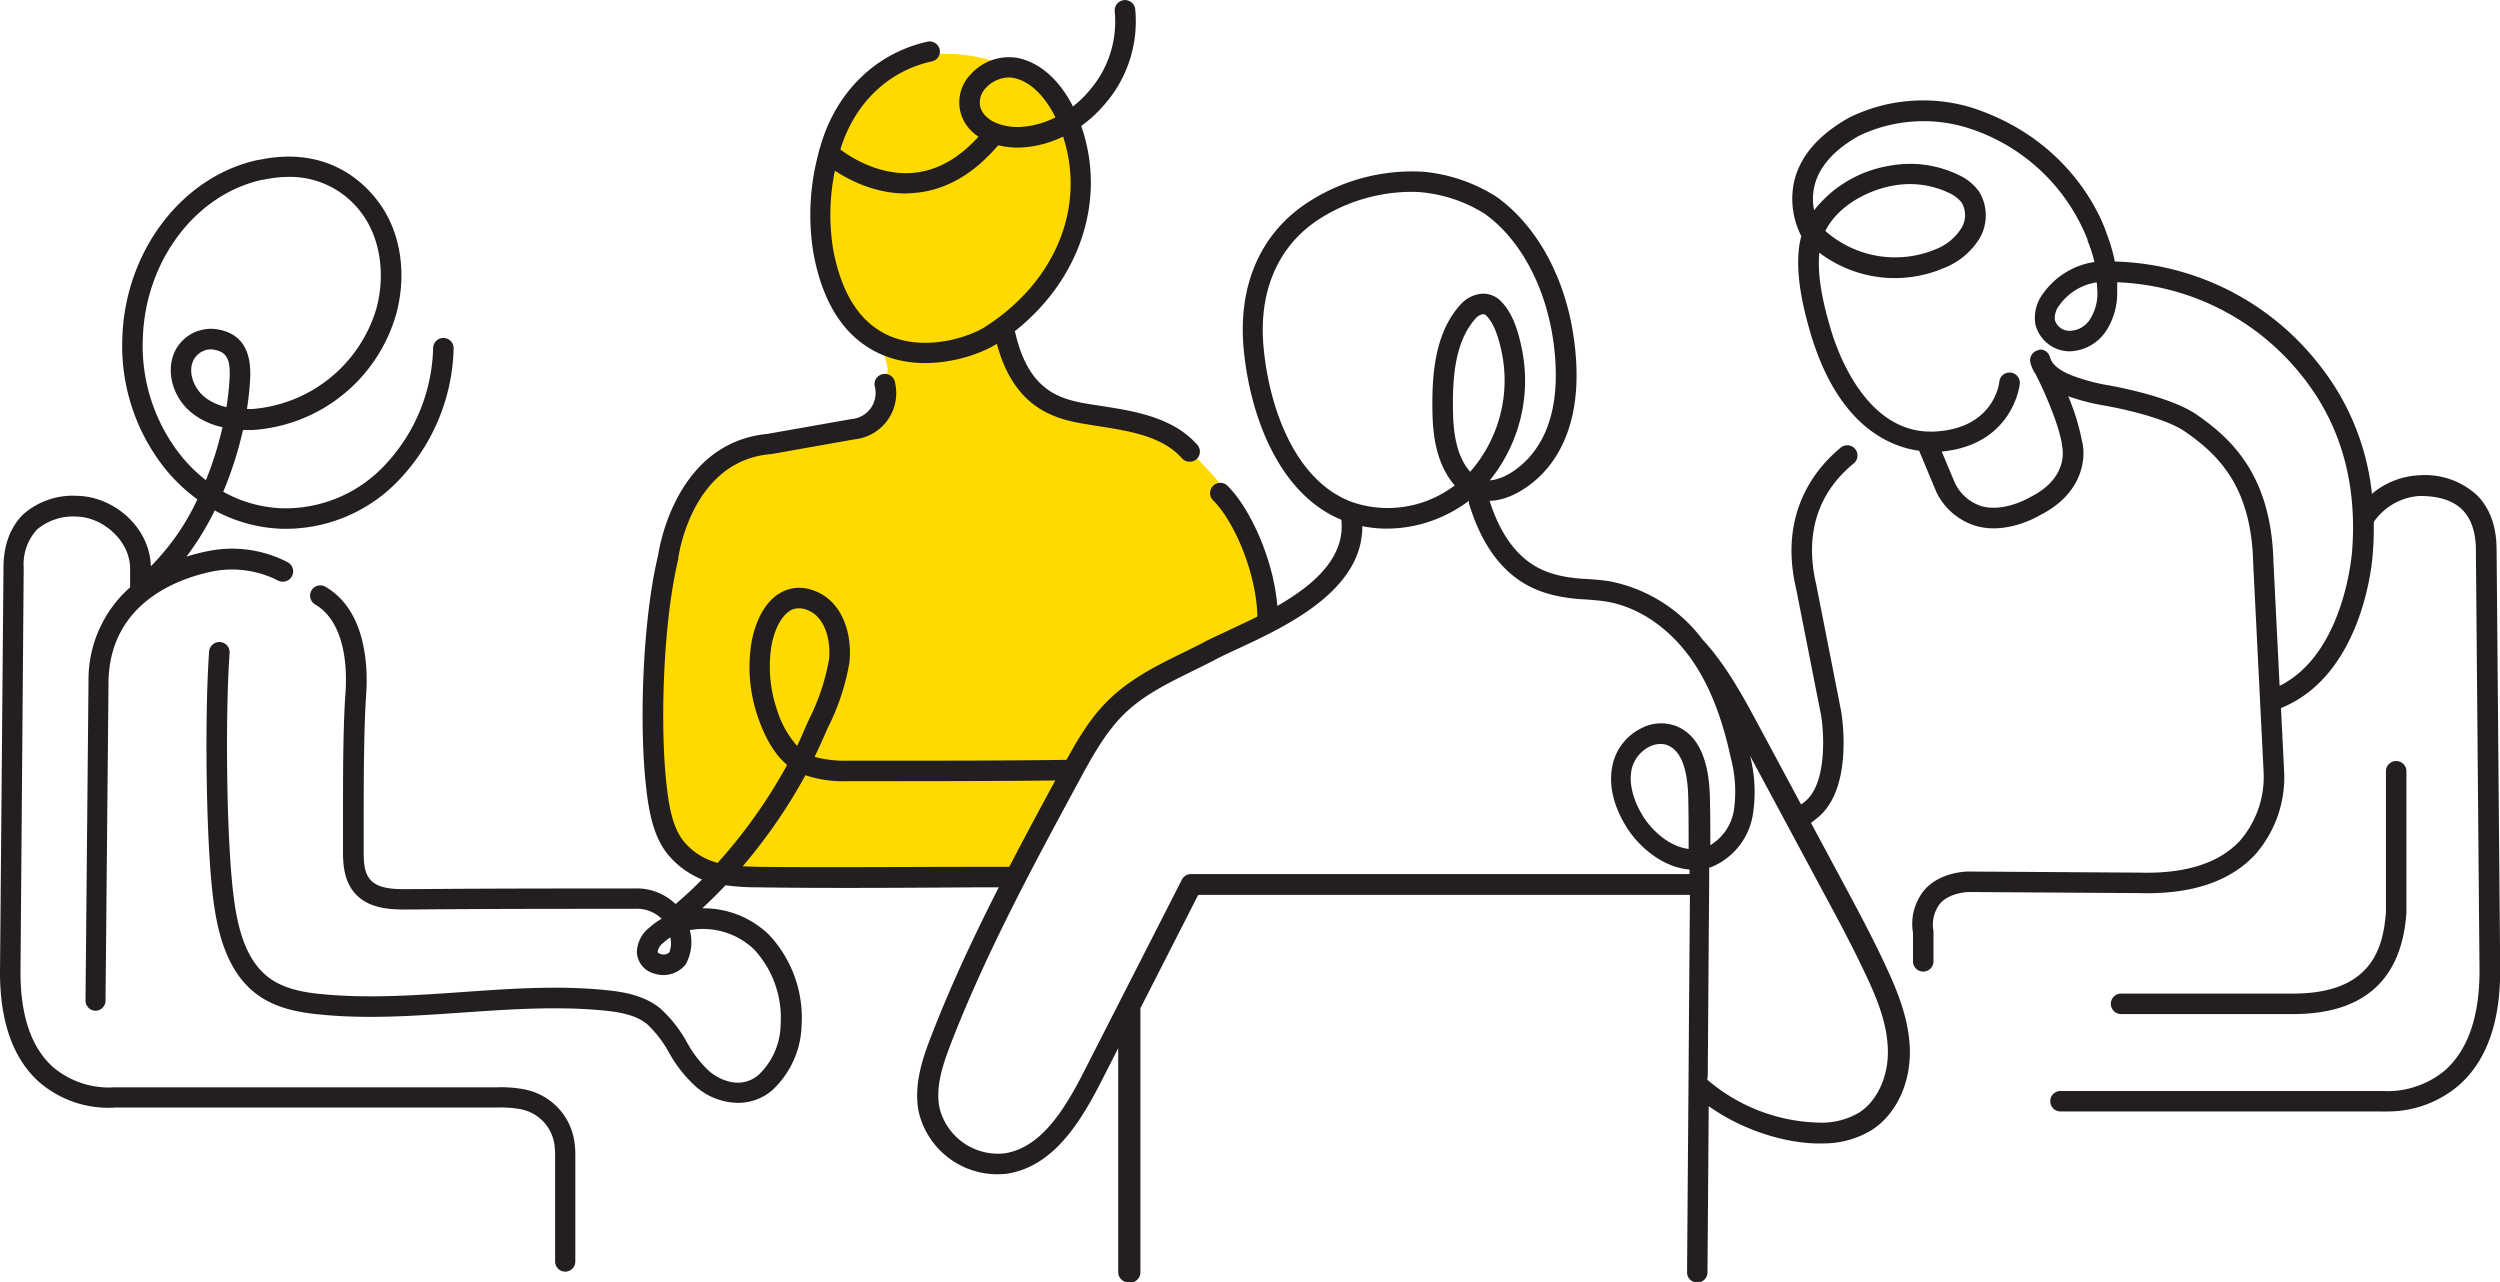 <svg xmlns="http://www.w3.org/2000/svg" viewBox="0 0 366.05 187.76"><defs><style>.cls-1{fill:#ffda00;}.cls-2{fill:#231f20;}</style></defs><g id="Layer_2" data-name="Layer 2"><g id="Layer_1-2" data-name="Layer 1"><path class="cls-1" d="M148,128.72,106,129l-9.28-8L95,99l3-21,6-9,8.72-4L127,62l2-2,1-6-1-4,9,2,4-2,4-2,2,2,3,8,7,2,6,2,8,2s8,7,10,12,5,11.28,4,12,0,3,0,3-6,2-8,3-11,5-11,5l-3.49,4.42s-4,4.39-4,5.11S149.45,128,148.72,128Z"/><path class="cls-1" d="M138,52l10-4,7-10,3-12-3.27-11.53A23.51,23.51,0,0,0,136,8c-12,1-12,10-12,10l-2,6-1,7-.28,3L122,43l5,7,7.72,2.72Z"/><path class="cls-2" d="M82.78,186.2a1.5,1.5,0,0,1-1.5-1.5V169.1a10.76,10.76,0,0,0-.06-1.17,6.14,6.14,0,0,0-5-5.52,16,16,0,0,0-3.51-.24H16.88a15.52,15.52,0,0,1-11.12-3.71C1.94,155.06,0,149.64,0,142.37L.51,83.12c0-3.3,1-5.92,2.84-7.76a10.93,10.93,0,0,1,8.09-2.75c5,.11,10.45,4.35,10.65,10.3a34.73,34.73,0,0,0,6.81-9.79,25.23,25.23,0,0,1-4.64-4.39,28.84,28.84,0,0,1-6.34-19.44c.46-12.64,8.82-23.52,19.89-25.88l.12,0c7-1.5,13.07.56,17.21,5.8,3.45,4.35,4.53,10.61,2.88,16.75a23.45,23.45,0,0,1-21,17c-.49,0-1,0-1.44,0A54.31,54.31,0,0,1,32.69,72a18.91,18.91,0,0,0,8.6,2.42,19.91,19.91,0,0,0,15.22-6.49,25.88,25.88,0,0,0,6.91-17,1.5,1.5,0,0,1,3,.11A28.83,28.83,0,0,1,58.68,70a22.85,22.85,0,0,1-17.5,7.42,22.06,22.06,0,0,1-9.74-2.68A41.49,41.49,0,0,1,27.3,81.5a30.91,30.91,0,0,1,3.22-.82,17.68,17.68,0,0,1,11.6,1.64A1.49,1.49,0,1,1,40.7,85a14.81,14.81,0,0,0-9.58-1.33c-4.49.91-14.94,4.28-15.23,16l-.44,46.91A1.5,1.5,0,0,1,14,148h0a1.5,1.5,0,0,1-1.48-1.51l.44-46.94A18,18,0,0,1,19.05,86l0-2.66c.05-4.23-4.11-7.61-7.72-7.69a8.17,8.17,0,0,0-5.93,1.9,7.58,7.58,0,0,0-1.93,5.63L3,142.38c0,6.35,1.59,11,4.73,13.83a12.63,12.63,0,0,0,8.91,3h56a17.8,17.8,0,0,1,4.2.31,9.13,9.13,0,0,1,7.32,8.11,12.08,12.08,0,0,1,.08,1.51v15.6A1.5,1.5,0,0,1,82.78,186.2ZM42.3,25.9a17.77,17.77,0,0,0-3.74.42l-.13,0C28.69,28.42,21.32,38.11,20.92,49.4a25.82,25.82,0,0,0,5.66,17.42,22.18,22.18,0,0,0,3.57,3.49,50.21,50.21,0,0,0,2.43-7.76,10.93,10.93,0,0,1-4.38-2c-2.9-2.25-4-6.18-2.58-9.14a5.89,5.89,0,0,1,5.73-3.25c5.85.63,5.4,6.08,5.2,8.41v.13c-.09,1-.22,2.09-.39,3.19l.71,0A20.63,20.63,0,0,0,55.12,45.15C56.5,40,55.61,34.6,52.79,31A13,13,0,0,0,42.3,25.9ZM30.82,51.15a2.94,2.94,0,0,0-2.49,1.58c-.91,1.88.16,4.26,1.71,5.47a7.93,7.93,0,0,0,3.12,1.41c.17-1.08.3-2.13.39-3.14v-.13c.28-3.29,0-4.91-2.53-5.18ZM349.55,162.74a9.94,9.94,0,0,1-1,0H301.7a1.5,1.5,0,0,1,0-3h47.07a13.17,13.17,0,0,0,9.33-3.11c3.28-3,4.95-7.83,4.95-14.47l-.53-61.62c0-2.61-.69-4.6-2-5.92-1.77-1.73-4.36-2-6.22-2a8.81,8.81,0,0,0-6.73,3.81c0,1.45,0,2.93-.14,4.44,0,.71-1.22,17.89-13.45,22.8l.46,9.22a17.11,17.11,0,0,1-4.29,12.29c-3.67,3.92-9.33,5.8-16.85,5.59l-24.95-.16s-2.76,0-4.25,1.65a5,5,0,0,0-1,4.05c0,.06,0,.12,0,.17v4.28a1.5,1.5,0,1,1-3,0v-4.19a7.78,7.78,0,0,1,1.75-6.35c2.41-2.65,6.32-2.62,6.49-2.61l25,.16c6.63.18,11.53-1.37,14.59-4.62a14.25,14.25,0,0,0,3.51-10.05l-1.53-30.63c-.25-11.12-5-15.84-10-19.29-3.58-2.45-12.11-3.86-12.2-3.87a29.56,29.56,0,0,1-4-1c-.28-.08-.58-.18-.88-.29a32.87,32.87,0,0,1,2,6.47c.67,2.45.23,7.73-6.11,10.93-.6.36-4.93,2.8-9.28,1.62a9.48,9.48,0,0,1-5.92-5,.61.61,0,0,1-.05-.12L281,66c-4.4-.6-11.94-3.71-15.94-17.33-1-3.46-2.28-8.57-1.56-13,.07-.37.15-.74.25-1.1a11.88,11.88,0,0,1-1-8.21c.92-3.62,3.64-6.71,8.06-9.17a24.51,24.51,0,0,1,17.76-1.47c15.25,4.86,19.52,17.35,19.88,18.46a24.8,24.8,0,0,1,1.2,4.11A39.22,39.22,0,0,1,339.3,53.05a36.51,36.51,0,0,1,8,19.26,11.54,11.54,0,0,1,6.93-2.72,11.26,11.26,0,0,1,8.38,2.85c1.95,1.91,2.94,4.62,2.94,8.06l.53,61.61c0,7.58-2,13.21-6,16.75A16,16,0,0,1,349.55,162.74ZM298.71,51.18a1.5,1.5,0,0,1,1.45,1.11c.34,1.27,1.74,2.26,4.4,3.1a27.47,27.47,0,0,0,3.61.93c.37.06,9.27,1.53,13.41,4.35,5.42,3.72,11,9.19,11.3,21.66l.9,18.09c9.57-4.75,10.61-19.63,10.62-19.79.76-10-1.74-18.66-7.43-25.7A36.26,36.26,0,0,0,310,41.33c0,.55,0,1.11,0,1.67a10.21,10.21,0,0,1-1.65,5.5A6.63,6.63,0,0,1,303,51.44a5.18,5.18,0,0,1-5-4.06,5.93,5.93,0,0,1,1.21-4.48,11.24,11.24,0,0,1,7.46-4.54,20.92,20.92,0,0,0-1-3.11.56.56,0,0,0,0-.12A27.83,27.83,0,0,0,287.7,18.6a21.88,21.88,0,0,0-15.41,1.24c-3.64,2-5.86,4.47-6.58,7.24a8.24,8.24,0,0,0-.09,3.71A17.64,17.64,0,0,1,276.5,24.3a16.37,16.37,0,0,1,10.41,1.38A7.47,7.47,0,0,1,289.74,28a6.65,6.65,0,0,1,0,7.08,10.7,10.7,0,0,1-5.1,4.16A18.27,18.27,0,0,1,266.39,37c-.37,3.66.71,7.92,1.58,10.89,1,3.56,5,14.76,14.06,15.29h.23a10.94,10.94,0,0,0,1.14,0c8.54-.51,9.31-7,9.34-7.27a1.5,1.5,0,0,1,3,.28c0,.09-.94,8.91-11.43,9.93l1.89,4.51a6.46,6.46,0,0,0,4,3.5c3.3.89,7-1.29,7-1.31l.12-.06c5.78-2.9,4.64-7.35,4.59-7.54a.85.85,0,0,1,0-.17c-.63-3.86-3.7-10-3.73-10a1.19,1.19,0,0,1-.08-.2,5.38,5.38,0,0,1-.8-1.71,1.5,1.5,0,0,1,1.06-1.84A1.74,1.74,0,0,1,298.71,51.18ZM307,41.34a8.22,8.22,0,0,0-5.44,3.32,3,3,0,0,0-.69,2.18,2.23,2.23,0,0,0,2.13,1.6A3.59,3.59,0,0,0,306,46.78a7.14,7.14,0,0,0,1.11-3.87C307.07,42.38,307.07,41.86,307,41.34Zm-39.76-7.55a15.43,15.43,0,0,0,16.15,2.72,7.84,7.84,0,0,0,3.73-3,3.66,3.66,0,0,0,.12-3.83,4.92,4.92,0,0,0-1.75-1.38,13.38,13.38,0,0,0-8.5-1.08C273.3,27.93,269.08,30.2,267.28,33.79ZM108,161.48a9.54,9.54,0,0,1-6-2.28,19.24,19.24,0,0,1-4-5A17.08,17.08,0,0,0,94.8,150c-1.69-1.42-4.12-1.82-6.49-2.05-6.75-.65-13.72-.16-20.45.3s-13.87,1-20.84.31c-2.94-.27-6.31-.82-9.09-2.74-4.94-3.43-6.25-9.94-6.83-15.23-1-9-1.1-26.85-.48-35.19a1.5,1.5,0,0,1,3,.22c-.61,8.22-.51,25.81.47,34.64.55,4.95,1.64,10.37,5.56,13.09,2.21,1.53,5.11,2,7.67,2.23,6.72.63,13.64.15,20.34-.32,6.86-.48,13.95-1,20.94-.3,2.72.26,5.81.79,8.14,2.75a19.31,19.31,0,0,1,3.84,4.9,16.52,16.52,0,0,0,3.35,4.31c1.81,1.47,4.76,2.49,7.12.48A10.36,10.36,0,0,0,114.3,150a14.74,14.74,0,0,0-3.9-11,10.86,10.86,0,0,0-9.4-2.81,6.74,6.74,0,0,1-.59,5,4.18,4.18,0,0,1-4.58,1.37,3.4,3.4,0,0,1-2.58-3.11,4.7,4.7,0,0,1,1.87-3.66,10.34,10.34,0,0,1,1.76-1.27,5.24,5.24,0,0,0-4-1.45c-10.79,0-21,0-31.53.09h-.81c-3,.05-6.75.1-8.87-2.73-1.36-1.83-1.47-4.13-1.45-6.14,0-1.3,0-2.76,0-4.32,0-6,0-13.52.37-18.6.21-2.94.18-10.07-4.38-12.83A1.5,1.5,0,1,1,47.79,86c6,3.6,6.07,12.11,5.83,15.6-.35,5-.36,12.42-.37,18.4,0,1.56,0,3,0,4.32,0,1.6,0,3.25.85,4.33,1.21,1.61,3.86,1.57,6.42,1.53h.83c10.57-.09,20.77-.09,31.56-.09a8.14,8.14,0,0,1,6,2.28q2-1.68,3.88-3.6a12.62,12.62,0,0,1-4.57-3.17c-2.67-2.84-3.3-7.16-3.72-11.34-.87-8.78-.41-23.51,1.87-33,.2-1.37,2.74-16.45,16-17.73l12.3-2.17a3.84,3.84,0,0,0,3.39-4.89,1.5,1.5,0,1,1,3-.42,6.81,6.81,0,0,1-5.94,8.28l-12.25,2.17h-.13c-11.55,1.07-13.41,15.08-13.43,15.22l0,.17c-2.19,9.05-2.64,23.69-1.81,32.06.36,3.67.89,7.43,2.91,9.58a9.55,9.55,0,0,0,4.67,2.81A75.64,75.64,0,0,0,115.25,112c-1.82-1.53-3.26-3.94-4.38-7.31A22.4,22.4,0,0,1,110,94.28c.2-1.25,1.06-5.48,4.08-7.37a5.62,5.62,0,0,1,4.75-.55c4.54,1.4,6,6.51,5.54,10.66a33.61,33.61,0,0,1-3.17,9.56l-.72,1.63c-.38.87-.78,1.74-1.21,2.61a16.73,16.73,0,0,0,4.74.56h4c9.12,0,20.46,0,28.41-.13a1.47,1.47,0,0,1,1.52,1.47,1.51,1.51,0,0,1-1.48,1.53c-8,.12-19.32.13-28.44.13h-4a17.51,17.51,0,0,1-6.09-.87,78.91,78.91,0,0,1-9.19,13.34c.68,0,1.41.06,2.19.07,9.39.11,22.32,0,32.71,0l4.85,0h0a1.5,1.5,0,0,1,0,3l-4.85,0c-10.4.07-23.35.16-32.77,0a33.19,33.19,0,0,1-4.64-.3c-1.11,1.18-2.25,2.3-3.4,3.37a13.8,13.8,0,0,1,9.74,3.85,17.75,17.75,0,0,1,4.8,13.27,13.44,13.44,0,0,1-4.32,9.54A7.63,7.63,0,0,1,108,161.48Zm-9.85-24.22a6.51,6.51,0,0,0-1,.77,2.07,2.07,0,0,0-.86,1.31c0,.21.37.33.45.35a1.23,1.23,0,0,0,1.28-.26A3.88,3.88,0,0,0,98.15,137.26Zm18.78-48.19a2.35,2.35,0,0,0-1.3.38c-1.54,1-2.42,3.45-2.7,5.29a19.33,19.33,0,0,0,.78,9,14.6,14.6,0,0,0,3,5.48q.54-1.11,1-2.22c.24-.55.49-1.1.74-1.66a31.65,31.65,0,0,0,2.92-8.7c.31-2.46-.36-6.47-3.44-7.42A3.23,3.23,0,0,0,116.93,89.07Zm218.83,59.41H310.57a1.5,1.5,0,0,1,0-3h25.19c11.3,0,13.21-6.42,13.59-12V112.93a1.5,1.5,0,0,1,3,0v20.66C351.69,143.47,346.1,148.48,335.76,148.48ZM263.6,121.27a1.5,1.5,0,0,1-.91-2.69l1.57-1.2c3.28-2.64,2.82-10.07,2.37-12.71L263,86.26C260.34,75,266,68.44,269.53,65.53a1.5,1.5,0,1,1,1.89,2.33c-3.71,3-7.66,8.54-5.48,17.76l3.64,18.51c.08.49,1.89,11.29-3.46,15.61L264.51,121A1.47,1.47,0,0,1,263.6,121.27Zm-78-29.75a1.5,1.5,0,0,1-1.5-1.45c-.21-6.49-3.53-13.94-6.5-16.83a1.5,1.5,0,0,1,2.09-2.15c3.38,3.29,7.17,11.44,7.41,18.88a1.49,1.49,0,0,1-1.45,1.55ZM174.18,67.6a1.52,1.52,0,0,1-1.13-.5c-2.86-3.24-7.71-4-12.39-4.73l-.93-.15c-4.43-.7-11.06-1.75-13.77-11.88l0,0c-3.18,2-10.56,4.29-16.85,1.58-5.22-2.24-8.6-7.23-10-14.82a34.49,34.49,0,0,1,.83-15c2.13-8.29,8.06-14.26,15.86-16a1.51,1.51,0,0,1,1.79,1.15A1.48,1.48,0,0,1,136.4,9c-6.68,1.47-11.76,6.63-13.61,13.8A31.62,31.62,0,0,0,122,36.56c1.24,6.55,4,10.8,8.27,12.63,5.41,2.32,11.79.09,14-1.35C154.63,41.19,159,30.24,155.66,20a16.06,16.06,0,0,1-5.94,1.59c-3.6.23-8-1.26-9.06-5.07a5.87,5.87,0,0,1,1.47-5.63,7.51,7.51,0,0,1,6.74-2.43c3.28.6,6.24,3.18,8.23,7.13a15.71,15.71,0,0,0,2.45-2.38,15.4,15.4,0,0,0,3.67-11.52,1.5,1.5,0,0,1,3-.34,18.44,18.44,0,0,1-4.36,13.79,19,19,0,0,1-3.55,3.3c3.74,10.7-.1,22.47-9.74,30.07a1.54,1.54,0,0,1,.11.3c2.1,9,7.11,9.77,11.53,10.47l.92.14c5,.78,10.6,1.66,14.18,5.71a1.5,1.5,0,0,1-.13,2.12A1.49,1.49,0,0,1,174.18,67.6ZM147.71,11.34a4.71,4.71,0,0,0-3.36,1.54,3,3,0,0,0-.81,2.8c.61,2.11,3.46,3.06,6,2.9a13.11,13.11,0,0,0,5-1.39c-.9-1.86-3-5.2-6.21-5.79A3.36,3.36,0,0,0,147.71,11.34Z"/><path class="cls-2" d="M203,77.4A17.63,17.63,0,0,1,197,76.34c-9.65-3.55-14-15.42-14.91-25.35-.84-9.46,2.63-17.13,9.77-21.59a28,28,0,0,1,16.59-4.25,24.12,24.12,0,0,1,10.66,3.66c6,4.29,10.19,12,11.38,21.07,1.06,8-.29,14.35-4,18.76-1.83,2.17-5.17,4.7-8.57,4.7h0a6.32,6.32,0,0,1-2.31-.43,20,20,0,0,1-3.17,2.1A19.8,19.8,0,0,1,203,77.4Zm3.61-49.31a25.2,25.2,0,0,0-13.23,3.85c-6.13,3.84-9.11,10.51-8.38,18.78.81,9,4.63,19.74,13,22.8A16.1,16.1,0,0,0,211,72.37h0a17.61,17.61,0,0,0,2-1.29l-.15-.18c-2.67-3.22-3.05-7.53-3.11-10.49-.1-5.44.3-11.57,4.05-15.75A4.73,4.73,0,0,1,217.05,43a3.63,3.63,0,0,1,2.7,1.09c1.95,1.92,2.73,5.14,3.16,7.4a23.2,23.2,0,0,1-4.77,18.84c2.15-.14,4.54-1.89,6-3.63,3.16-3.74,4.28-9.27,3.34-16.44-1.07-8.15-4.86-15.26-10.15-19a21.32,21.32,0,0,0-9.13-3.1Q207.43,28.09,206.65,28.09ZM217.16,46h0a1.83,1.83,0,0,0-1.13.66c-3,3.39-3.38,8.58-3.28,13.69.07,4,.84,6.73,2.42,8.63l.09.1a20.29,20.29,0,0,0,4.72-17c-.54-2.87-1.32-4.83-2.31-5.81A.66.66,0,0,0,217.16,46Z"/><path class="cls-2" d="M165.23,187.76a1.49,1.49,0,0,1-1.5-1.45c0-.66,0-22,0-32.84l-2.47,4.85c-3.27,6.42-7.21,12.49-13.79,13.53a11.83,11.83,0,0,1-12.94-9c-.8-3.91.53-7.85,1.85-11.23,5.22-13.49,12.2-26.37,18.94-38.84,2-3.65,4-7.43,7.16-10.45s7-4.94,10.8-6.79c1.12-.55,2.23-1.1,3.33-1.68s2.13-1,3.47-1.66c6.84-3.17,17.18-8,16.32-16.07a1.5,1.5,0,1,1,3-.32c1.09,10.24-10.88,15.79-18,19.11-1.3.6-2.43,1.12-3.33,1.6-1.12.59-2.26,1.15-3.41,1.71-3.72,1.84-7.24,3.57-10,6.26s-4.73,6.27-6.6,9.72c-6.7,12.38-13.63,25.19-18.79,38.49-1.21,3.13-2.34,6.44-1.7,9.55a8.82,8.82,0,0,0,9.54,6.62c5.25-.82,8.67-6.21,11.58-11.92l14.36-28.15a1.49,1.49,0,0,1,1.33-.82h73c0-.22,0-.44,0-.66-3.71-.3-7.12-3-9.09-6-1.28-2-3.24-5.86-2-10a7.89,7.89,0,0,1,4.07-4.71,6.21,6.21,0,0,1,5-.32c3.16,1.22,4.83,4.68,5,10.28.06,2.4.07,4.81.07,7.18a7.36,7.36,0,0,0,3.43-5,19.29,19.29,0,0,0-.45-7.84c-1.32-6.1-3.24-10.86-5.88-14.55-3.22-4.5-7.72-7.52-12.34-8.28-1-.16-2-.23-3-.31a25.14,25.14,0,0,1-4.64-.61c-2.48-.63-9.08-2.32-12.43-13.34a1.5,1.5,0,0,1,2.87-.87c2.86,9.4,8.08,10.74,10.3,11.31a23.2,23.2,0,0,0,4.11.52c1.08.08,2.21.15,3.33.34a22.35,22.35,0,0,1,13.61,8.59l.09.08c3.42,3.76,5.9,8.39,8.1,12.48l12.44,23.17c2.08,3.88,4.23,7.88,6.14,12,1.77,3.78,3.42,7.88,3.53,12.24.12,5-2.06,9.59-5.69,11.85a13.67,13.67,0,0,1-6.9,1.89c-5.41.18-12.05-2-16.86-5.46-.06,8.36-.12,16.64-.18,24.35a1.5,1.5,0,0,1-1.5,1.48h0a1.49,1.49,0,0,1-1.49-1.51c.07-9,.14-18.88.22-28.72.06-9.05.13-18.1.2-26.53h-72l-8.46,16.59c0,13.21,0,37.9,0,38.64a1.51,1.51,0,0,1-1.46,1.54ZM250,158.11l.15.12a26,26,0,0,0,16.59,6.15,10.77,10.77,0,0,0,5.4-1.43c2.7-1.68,4.38-5.31,4.28-9.24s-1.61-7.55-3.24-11c-1.88-4-4-8-6.07-11.81l-10.87-20.24a21.18,21.18,0,0,1,.39,8.74,10,10,0,0,1-6,7.53l-.37.12c0,.61,0,1.21,0,1.81-.07,9.05-.14,18.89-.21,28.72C250,157.73,250,157.92,250,158.11Zm-6.87-49.18a3.77,3.77,0,0,0-1.6.39,5,5,0,0,0-2.51,2.9c-.65,2.13,0,4.84,1.64,7.43,1.53,2.33,4,4.34,6.59,4.65,0-2.53,0-5.09-.06-7.63-.11-4.27-1.14-6.82-3.05-7.56A2.88,2.88,0,0,0,243.15,108.93ZM132.61,28.33c-6.9,0-12.05-4.57-12.28-4.77a1.5,1.5,0,0,1,2-2.23c.07.06,5,4.4,11.13,4,3.77-.26,7.27-2.27,10.4-6a1.5,1.5,0,0,1,2.29,1.94c-3.69,4.34-7.9,6.7-12.51,7Z"/></g></g></svg>
